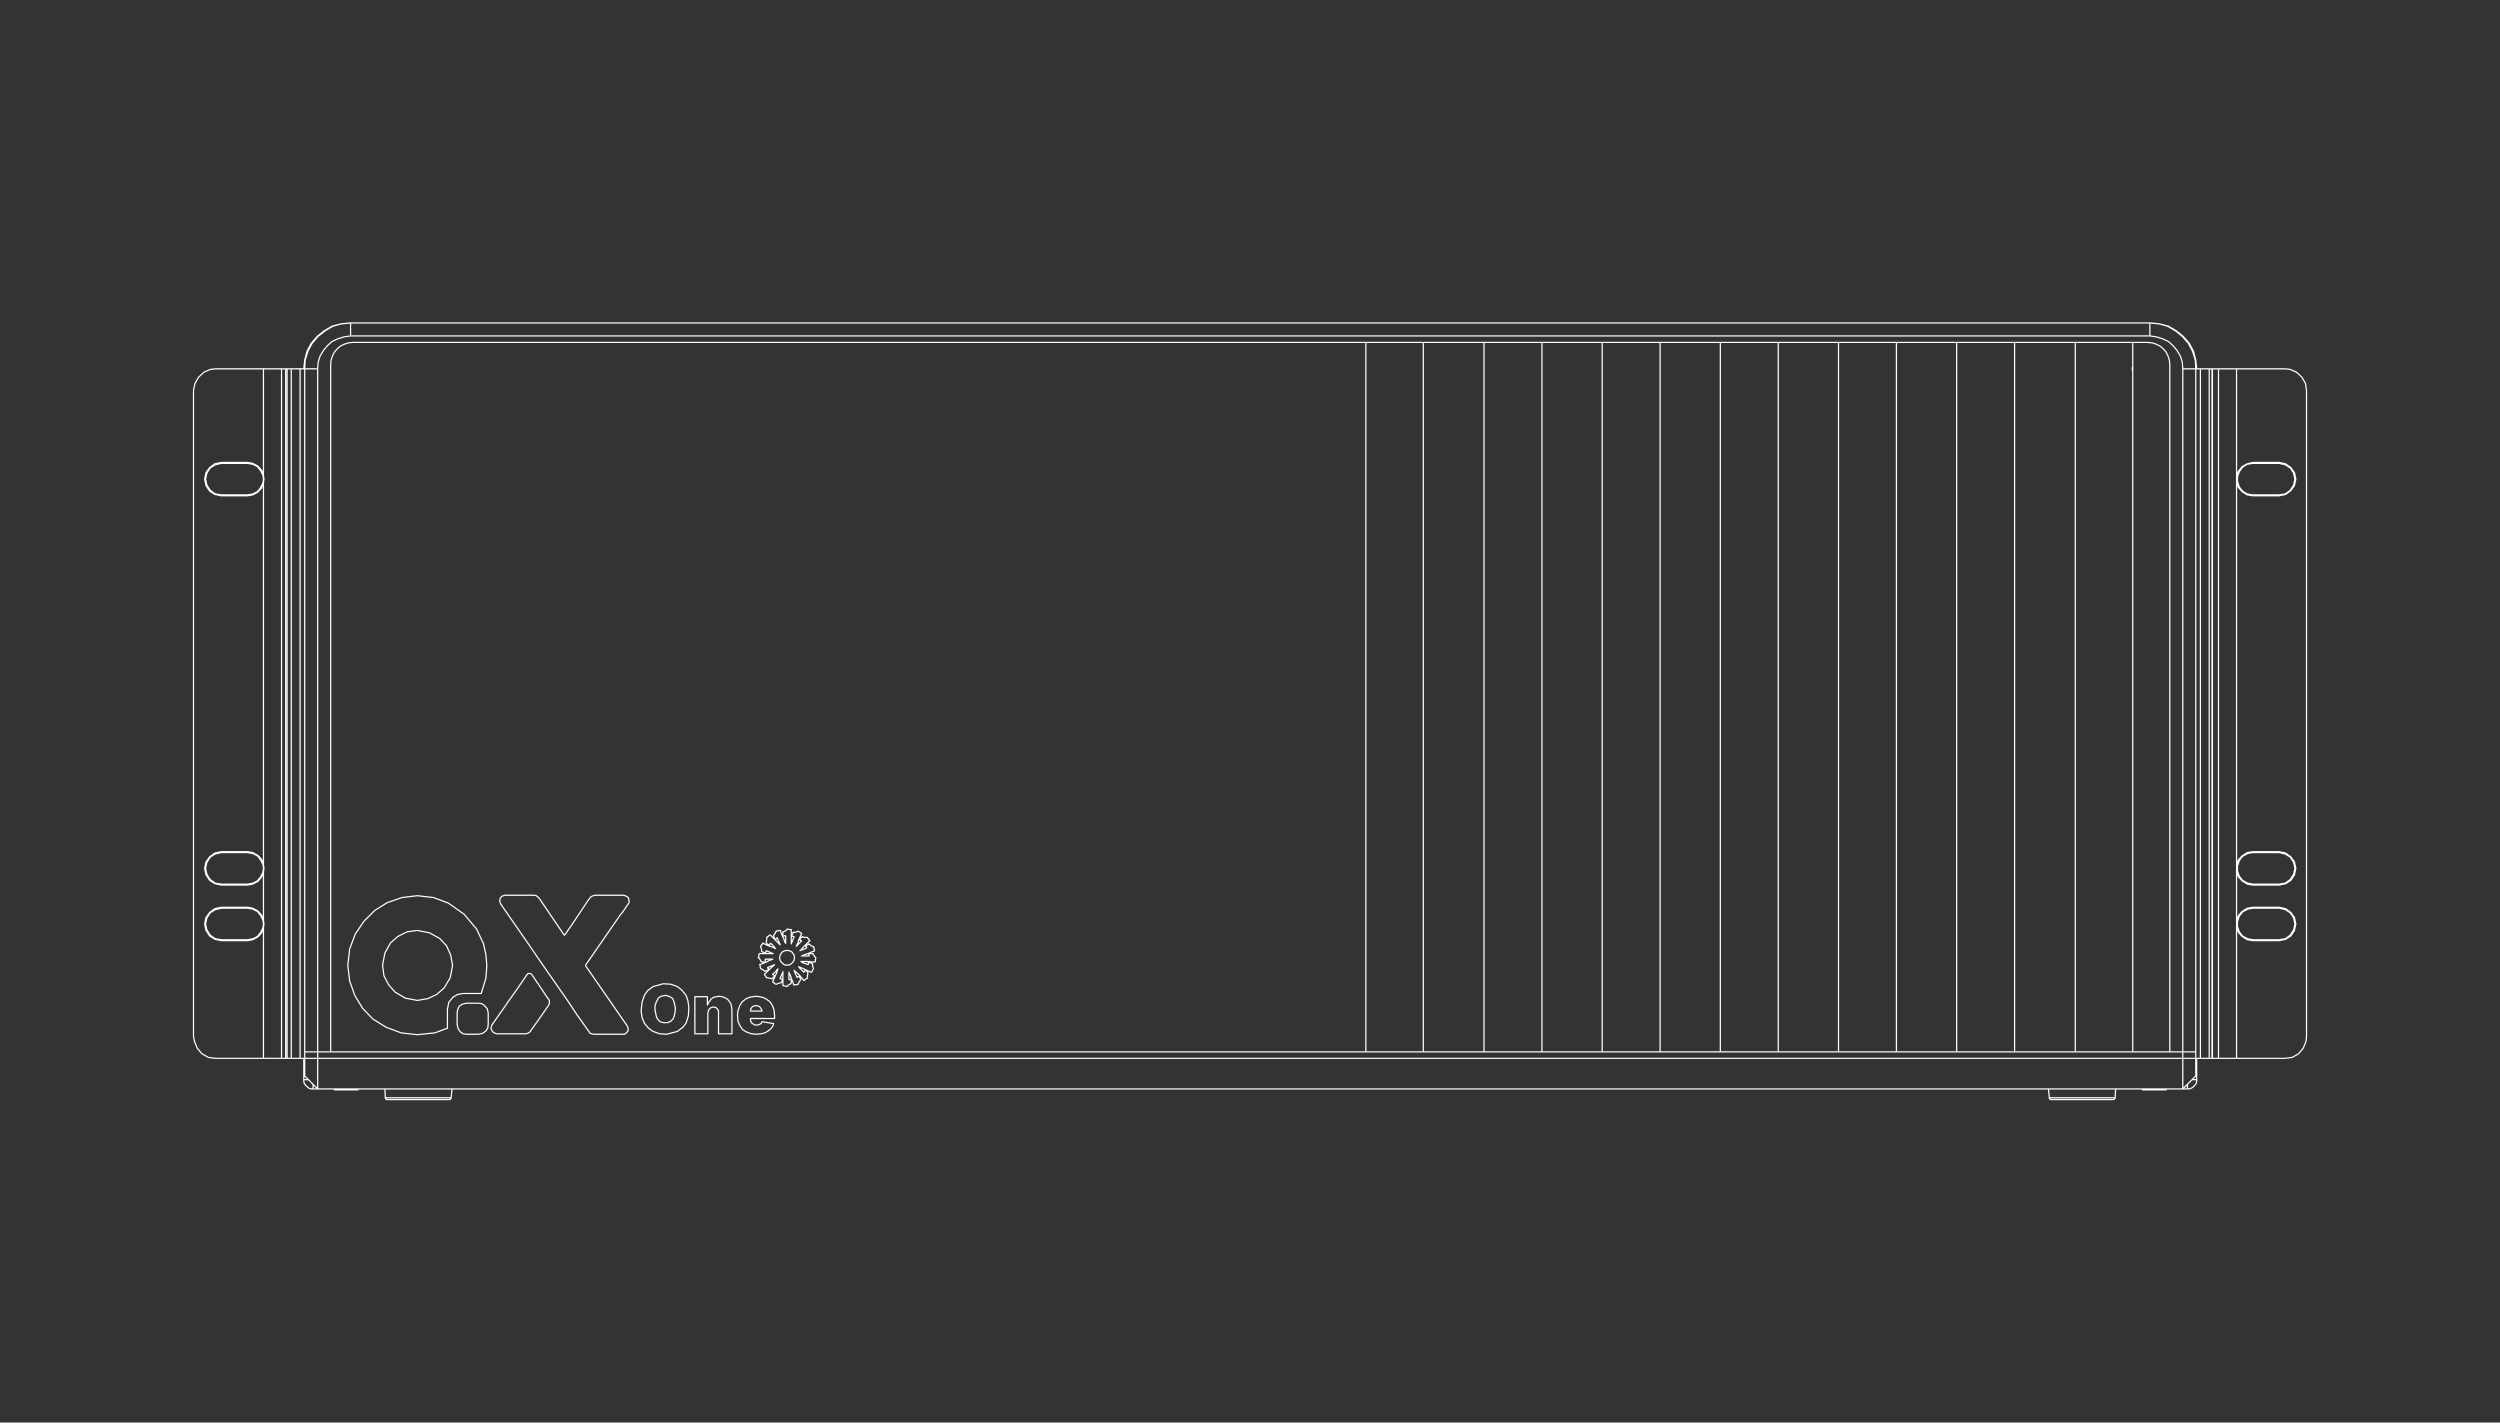 <?xml version="1.0" encoding="utf-8"?>
<!-- Generator: Adobe Illustrator 28.2.0, SVG Export Plug-In . SVG Version: 6.00 Build 0)  -->
<svg version="1.1" id="Layer_1" xmlns="http://www.w3.org/2000/svg" xmlns:xlink="http://www.w3.org/1999/xlink" x="0px" y="0px"
	 viewBox="0 0 2040.94 1161.33" style="enable-background:new 0 0 2040.94 1161.33;" xml:space="preserve">
<rect x="0" y="0" width="2040.94" height="1161.33" fill="#333333" stroke="none"/>
<style type="text/css">
	.st0{fill:none;stroke:#FFFFFF;stroke-linecap:round;stroke-linejoin:round;stroke-miterlimit:10;}
</style>
<path class="st0" d="M1785.76,885.57v3.4 M255.56,885.57v3.4 M1755.88,263.65L1755.88,263.65 M285.45,263.65L285.45,263.65
	 M314.58,896.16h0.38h1.51h2.65h3.78h4.54h5.3h6.05h5.67h5.67h5.3h4.54h3.78h2.65h1.51h0.38 M1673.03,896.16L1673.03,896.16h1.89
	h2.65h3.78h4.54h5.3h5.67h5.67h5.67h5.3h4.92h3.78h2.65h1.51h0.38 M1781.98,858.71h10.59 M1792.57,858.71v5.3 M259.34,858.71
	h1522.63 M1781.98,864.01v-5.3 M248.75,858.71h10.59 M248.75,864.01v-5.3 M259.34,858.71v5.3 M1781.98,888.97H259.34 M259.34,864.01
	h1522.63 M1792.57,864.01h-10.59 M1781.98,888.97v-0.38v-1.51v-2.27v-3.03V878v-4.16v-4.92v-4.92 M1792.57,878.38l-10.59,10.59
	 M1792.57,864.01v3.03v2.65v2.27v2.27v1.89v1.13V878v0.38 M248.75,878.38l10.59,10.59 M259.34,864.01v4.92v4.92V878v3.78v3.03v2.27
	v1.51v0.38 M248.75,864.01h10.59 M248.75,878.38V878v-0.76v-1.13v-1.89v-2.27v-2.27v-2.65v-3.03 M1785.76,888.97h-3.78
	 M1785.76,888.97h1.51l1.13-0.38l1.51-0.76l1.13-1.13l1.13-1.13l0.76-1.13l0.38-1.51v-1.51 M259.34,888.97h-3.78 M248,881.41v1.51
	l0.38,1.51l0.76,1.13l1.13,1.13l1.13,1.13l1.13,0.76l1.51,0.38h1.51 M285.45,263.65l-7.19,0.76l-7.19,1.89l-6.43,3.78l-5.67,4.54
	l-4.92,5.67l-3.4,6.43l-1.89,7.19L248,301.1 M1793.33,301.1l-0.76-7.19l-1.89-7.19l-3.4-6.43l-4.92-5.67l-5.67-4.54l-6.43-3.78
	l-7.19-1.89l-7.19-0.76 M1793.33,864.01v4.54v4.16v3.78v2.65v1.51v0.76 M1793.33,881.41h-3.4 M248,881.41v-0.76v-1.51v-2.65v-3.78
	v-4.16v-4.54 M251.4,881.41H248 M1755.12,263.65h0.76 M285.45,263.65h0.76 M366.78,897.67h-0.76h-1.89h-3.03h-3.78h-4.92h-5.3h-5.67
	h-5.67h-5.3h-4.54h-4.16h-3.03h-1.89h-0.38 M1724.86,897.67h-0.38h-1.89h-3.03h-4.16h-4.54h-5.3h-5.67h-5.67h-5.3H1684h-3.78h-3.03
	h-1.89h-0.76 M1768.36,889.73L1768.36,889.73h-1.13h-1.89h-3.03h-3.4 M1758.9,889.73h-3.4h-3.03h-2.27h-0.76h-0.38 M292.26,889.73
	h-0.38h-0.76h-2.27h-2.65h-3.78 M282.42,889.73h-3.4h-3.03h-1.89h-1.13 M244.97,864.01h3.78 M244.97,301.1h3.78 M248.75,864.01v-5.3
	 M1796.35,864.01h-3.78 M1796.35,301.1h-3.78 M1792.57,864.01v-5.3 M1796.35,864.01h1.51h1.13h1.13h1.13h1.13h0.38h0.38h0.38
	 M1803.54,301.1h-0.38h-0.38h-0.38h-1.13h-1.13H1799h-1.13h-1.51 M1796.35,301.1v562.9 M244.97,864.01h-1.51h-1.13h-1.13h-1.13
	h-1.13h-0.38h-0.38h-0.38 M237.78,301.1h0.38h0.38h0.38h1.13h1.13h1.13h1.13h1.51 M244.97,301.1v562.9 M259.34,858.71h-10.59
	 M248.75,858.71V301.1 M248.75,301.1h10.59 M248.75,301.1l0.38-7.19l2.27-7.19l3.4-6.43l4.92-5.67l5.67-4.54l6.43-3.78l6.81-1.89
	l7.57-0.76 M286.2,263.65v10.59 M286.2,263.65h1468.92 M1755.12,263.65v10.59 M1755.12,263.65l7.57,0.76l6.81,1.89l6.43,3.78
	l5.67,4.54l4.92,5.67l3.4,6.43l2.27,7.19l0.38,7.19 M1781.98,858.71h10.59 M1792.57,858.71V301.1 M1792.57,301.1h-10.59
	 M1771.39,858.71h10.59 M1781.98,301.1v557.61 M1781.98,301.1l-0.38-5.3l-1.51-4.92l-2.65-4.54l-3.4-4.16l-3.78-3.4l-4.92-2.27
	l-4.92-1.51l-5.3-0.76 M1755.12,274.24H286.2 M286.2,274.24l-5.3,0.76l-4.92,1.51l-4.92,2.27l-3.78,3.4l-3.4,4.16l-2.65,4.54
	l-1.51,4.92l-0.38,5.3 M259.34,301.1v557.61 M269.94,858.71h-10.59 M269.94,858.71V297.7 M269.94,297.7l0.38-3.78l1.13-3.4
	l1.51-3.03l2.27-2.65l2.65-2.27l3.03-1.51l3.4-1.13l3.4-0.38 M1753.23,279.54H287.72 M1753.23,279.54l3.78,0.38l3.4,1.13l3.03,1.51
	l2.65,2.27l2.27,2.65l1.51,3.03l1.13,3.4l0.38,3.78 M1771.39,858.71V297.7 M1860.66,721.77l4.92-0.76l4.16-3.03l2.65-4.16l1.13-4.92
	l-1.13-4.92l-2.65-4.16l-4.16-2.65l-4.92-1.13 M1860.66,767.16l4.92-0.76l4.16-3.03l2.65-4.16l1.13-4.92l-1.13-4.92l-2.65-4.16
	l-4.16-2.65l-4.92-1.13 M180.66,741.44l-4.92,1.13l-4.16,2.65l-2.65,4.16l-1.13,4.92l1.13,4.92l2.65,4.16l4.16,3.03l4.92,0.76
	 M180.66,378.28l-4.92,1.13l-4.16,2.65l-2.65,4.16l-1.13,4.92l1.13,4.92l2.65,4.16l4.16,3.03l4.92,0.76 M180.66,696.04l-4.92,1.13
	l-4.16,2.65l-2.65,4.16l-1.13,4.92l1.13,4.92l2.65,4.16l4.16,3.03l4.92,0.76 M1860.66,404l4.92-0.76l4.16-3.03l2.65-4.16l1.13-4.92
	l-1.13-4.92l-2.65-4.16l-4.16-2.65l-4.92-1.13 M1860.66,741.44h-2.65h-2.65h-2.65h-2.65h-2.65h-3.03h-2.65h-2.65 M1860.66,741.44
	v-0.76 M1860.66,767.16v0.76 M1839.1,767.16h2.65h2.65h3.03h2.65h2.65h2.65h2.65h2.65 M1860.66,696.04h-2.65h-2.65h-2.65h-2.65
	h-2.65h-3.03h-2.65h-2.65 M1860.66,696.04v-0.76 M1860.66,721.77v0.76 M1839.1,721.77h2.65h2.65h3.03h2.65h2.65h2.65h2.65h2.65
	 M180.66,721.77h2.65h2.65h2.65h2.65h2.65h3.03h2.65h2.65 M180.66,722.52v-0.76 M180.66,404h2.65h2.65h2.65h2.65h2.65h3.03h2.65
	h2.65 M180.66,404.76V404 M180.66,741.44v-0.76 M202.22,741.44h-2.65h-2.65h-3.03h-2.65h-2.65h-2.65h-2.65h-2.65 M180.66,377.52
	v0.76 M202.22,378.28h-2.65h-2.65h-3.03h-2.65h-2.65h-2.65h-2.65h-2.65 M180.66,767.16v0.76 M180.66,767.16h2.65h2.65h2.65h2.65
	h2.65h3.03h2.65h2.65 M180.66,695.29v0.76 M202.22,696.04h-2.65h-2.65h-3.03h-2.65h-2.65h-2.65h-2.65h-2.65 M1860.66,404.76V404
	 M1839.1,404h2.65h2.65h3.03h2.65h2.65h2.65h2.65h2.65 M1860.66,378.28h-2.65h-2.65h-2.65h-2.65h-2.65h-3.03h-2.65h-2.65
	 M1860.66,377.52v0.76 M202.22,741.44v-0.76 M214.71,751.27l-1.89-3.78l-2.65-3.4l-3.78-1.89l-4.16-0.76 M202.22,696.04v-0.76
	 M214.71,705.88l-1.89-3.78l-2.65-3.4l-3.78-1.89l-4.16-0.76 M202.22,378.28v-0.76 M214.71,388.11l-1.89-3.78l-2.65-3.4l-3.78-1.89
	l-4.16-0.76 M202.22,404.76V404 M202.22,404l4.16-0.76l3.78-1.89l2.65-3.4l1.89-3.78 M202.22,767.16l4.16-0.76l3.78-1.89l2.65-3.4
	l1.89-3.78 M202.22,767.92v-0.76 M202.22,722.52v-0.76 M202.22,721.77l4.16-0.76l3.78-1.89l2.65-3.4l1.89-3.78 M215.08,864.01h-4.92
	h-4.54h-4.92h-4.92h-4.92h-4.92h-4.92h-4.92 M176.12,301.1h4.92h4.92h4.92h4.92h4.92h4.92h4.54h4.92 M180.66,695.29h2.65h2.65h2.65
	h2.65h2.65h2.65h2.65h3.03 M202.22,695.29l4.16,0.76l4.16,2.27l3.03,3.4l1.51,4.16 M215.08,394.16l-1.51,4.16l-3.03,3.4l-4.16,2.27
	l-4.16,0.76 M202.22,404.76h-3.03h-2.65h-2.65h-2.65h-2.65h-2.65h-2.65h-2.65 M180.66,404.76l-5.3-1.14l-4.16-2.65l-3.03-4.54
	l-1.13-5.3l1.13-5.3l3.03-4.16l4.16-3.03l5.3-1.13 M180.66,377.52h2.65h2.65h2.65h2.65h2.65h2.65h2.65h3.03 M202.22,377.52
	l4.16,0.76l4.16,2.27l3.03,3.4l1.51,4.16 M157.96,318.88l1.13-5.67l3.03-5.3l4.54-4.16l5.3-2.27l4.16-0.38 M157.96,846.23V318.88
	 M176.12,864.01l-6.05-0.76l-5.3-3.03l-3.78-4.54l-2.27-5.67l-0.76-3.78 M215.08,757.33l-1.51,4.16l-3.03,3.4l-4.16,2.27l-4.16,0.76
	 M202.22,767.92h-3.03h-2.65h-2.65h-2.65h-2.65h-2.65h-2.65h-2.65 M180.66,767.92l-5.3-1.13l-4.16-2.65l-3.03-4.54l-1.13-5.3
	l1.13-5.3l3.03-4.16l4.16-3.03l5.3-1.13 M180.66,740.68h2.65h2.65h2.65h2.65h2.65h2.65h2.65h3.03 M202.22,740.68l4.16,0.76
	l4.16,2.27l3.03,3.4l1.51,4.16 M215.08,711.93l-1.51,4.16l-3.03,3.4l-4.16,2.27l-4.16,0.76 M202.22,722.52h-3.03h-2.65h-2.65h-2.65
	h-2.65h-2.65h-2.65h-2.65 M180.66,722.52l-5.3-1.13l-4.16-2.65l-3.03-4.54l-1.13-5.3l1.13-5.3l3.03-4.16l4.16-3.03l5.3-1.13
	 M1839.1,404.76V404 M1826.62,393.03l1.51,4.54l2.65,3.4l3.78,2.27l4.54,0.76 M1839.1,378.28v-0.76 M1839.1,378.28l-4.54,0.76
	l-3.78,2.27l-2.65,3.78l-1.51,4.16 M1839.1,721.77v0.76 M1826.62,711.17l1.51,4.16l2.65,3.4l4.16,2.27l4.16,0.76 M1839.1,767.16
	v0.76 M1826.62,756.57l1.51,4.16l2.65,3.4l4.16,2.27l4.16,0.76 M1825.86,864.01h4.92h4.92h4.92h4.92h4.92h4.92h4.92h4.92
	 M1865.2,301.1h-4.92h-4.92h-4.92h-4.92h-4.92h-4.92h-4.92h-4.92 M1839.1,740.68h2.65h3.03h2.65h2.65h2.65h2.65h2.65h2.65
	 M1860.66,740.68l5.3,1.13l4.16,3.03l3.03,4.16l1.13,5.3l-1.13,5.3l-3.03,4.54l-4.16,2.65l-5.3,1.13 M1860.66,767.92h-2.65h-2.65
	h-2.65h-2.65h-2.65h-2.65h-3.03h-2.65 M1839.1,767.92l-4.54-0.76l-4.16-2.65l-3.03-3.4l-1.51-4.54 M1865.2,864.01l6.05-0.76
	l5.3-3.03l3.78-4.54l2.27-5.67l0.38-3.78 M1882.98,846.23V318.88 M1882.98,318.88l-0.76-5.67l-3.03-5.3l-4.54-4.16l-5.3-2.27
	l-4.16-0.38 M1825.86,389.25l1.51-4.54l3.03-3.78l4.16-2.27l4.54-1.13 M1839.1,377.52h2.65h3.03h2.65h2.65h2.65h2.65h2.65h2.65
	 M1860.66,377.52l5.3,1.13l4.16,3.03l3.03,4.16l1.13,5.3l-1.13,5.3l-3.03,4.16l-4.16,3.03l-5.3,1.14 M1860.66,404.76h-2.65h-2.65
	h-2.65h-2.65h-2.65h-2.65h-3.03h-2.65 M1839.1,404.76l-4.54-0.76l-4.16-2.65l-3.03-3.4l-1.51-4.54 M1839.1,695.29h2.65h3.03h2.65
	h2.65h2.65h2.65h2.65h2.65 M1860.66,695.29l5.3,1.13l4.16,3.03l3.03,4.16l1.13,5.3l-1.13,5.3l-3.03,4.54l-4.16,2.65l-5.3,1.13
	 M1860.66,722.52h-2.65h-2.65h-2.65h-2.65h-2.65h-2.65h-3.03h-2.65 M1839.1,722.52l-4.54-0.76l-4.16-2.65l-3.03-3.4l-1.51-4.54
	 M1839.1,741.44l-4.16,0.76l-4.16,2.27l-2.65,3.4l-1.51,4.54 M1839.1,740.68v0.76 M1825.86,752.03l1.51-4.54l3.03-3.4l4.16-2.65
	l4.54-0.76 M1839.1,696.04l-4.16,0.76l-4.16,2.27l-2.65,3.4l-1.51,4.54 M1839.1,695.29v0.76 M1825.86,706.64l1.51-4.54l3.03-3.4
	l4.16-2.65l4.54-0.76 M1826.62,389.25h-0.76 M1826.62,393.03h-0.38l-0.38,0.38 M1826.62,389.25v3.78 M1825.86,756.57h0.76
	 M1826.62,752.41v4.16 M1825.86,752.03h0.38l0.38,0.38 M1825.86,711.17h0.76 M1826.62,707.01v4.16 M1825.86,706.64h0.38l0.38,0.38
	 M214.71,394.16h0.38 M214.71,388.11h0.38 M214.71,394.16l0.38-3.03l-0.38-3.03 M215.08,751.27L215.08,751.27h-0.38 M214.71,757.33
	l0.38-3.03l-0.38-3.03 M215.08,757.33L215.08,757.33h-0.38 M214.71,711.93h0.38 M214.71,705.88h0.38 M214.71,711.93l0.38-3.03
	l-0.38-3.03 M229.84,864.01h-0.76h-1.51h-1.51h-1.89h-1.89H220h-2.27h-2.65 M215.08,301.1h2.65H220h2.27h1.89h1.89h1.51h1.51h0.76
	 M215.08,705.88V394.16 M215.08,705.88l0.38,3.03l-0.38,3.03 M215.08,751.27v-39.34 M215.08,751.27l0.38,3.03l-0.38,3.03
	 M215.08,864.01V757.33 M215.08,388.11V301.1 M215.08,388.11l0.38,3.03l-0.38,3.03 M1811.11,864.01h1.14h1.13h1.51h1.89h2.27h1.89
	h2.65h2.27 M1825.86,301.1h-2.27h-2.65h-1.89h-2.27h-1.89h-1.51h-1.13h-1.14 M1825.86,864.01V756.57 M1825.86,756.57v-4.54
	 M1825.86,752.03v-40.86 M1825.86,711.17v-4.54 M1825.86,706.64V393.41 M1825.86,393.41v-4.16 M1825.86,389.25V301.1
	 M1803.54,864.01L1803.54,864.01h0.38h0.38h0.38h0.38h0.76 M1805.81,301.1h-0.76h-0.38h-0.38h-0.38h-0.38 M1803.54,301.1v562.9
	 M237.78,864.01L237.78,864.01h-0.38h-0.76h-0.38h-0.76h-0.38h-0.76 M234.38,301.1h0.76h0.38h0.76h0.38h0.76h0.38 M237.78,301.1
	v562.9 M234.38,864.01h-1.13 M233.24,301.1h1.13 M234.38,864.01V301.1 M233.24,864.01h-0.38h-0.76h-0.38h-0.38h-0.38h-0.38h-0.38
	h-0.38 M233.24,301.1v562.9 M229.84,301.1h0.38h0.38h0.38h0.38h0.38h0.38h0.76h0.38 M229.84,864.01V301.1 M1805.81,864.01h0.38
	 M1806.19,301.1h-0.38 M1805.81,864.01V301.1 M1806.19,864.01h0.76h0.76h0.76h0.76h0.38h0.76h0.38h0.38 M1811.11,864.01V301.1
	 M1811.11,301.1h-0.38h-0.38h-0.76h-0.38h-0.76h-0.76h-0.76h-0.76 M1806.19,301.1v562.9 M1741.12,298.08v0.76v0.76l-0.38,0.76v0.76
	v0.76l0.38,0.76v0.76v0.76 M340.68,816.72l8.7-1.51l7.19-3.4l6.05-5.3l4.92-8.32l1.89-9.84 M312.31,787.97l1.13,8.7l3.78,7.19
	l5.3,6.05l8.32,4.92l9.84,1.89 M369.43,787.97l-1.51-8.32l-3.4-7.57l-5.67-6.05l-8.32-4.54l-9.84-1.89 M340.68,759.6l-8.32,1.13
	l-7.57,3.78l-6.05,5.3l-4.54,8.32l-1.89,9.84 M369.43,788.35v-0.38 M613.05,823.53l-0.38,1.13v0.76 M617.21,820.88l-1.51,0.38
	l-1.13,0.38 M622.13,825.42l-0.38-1.13l-0.38-0.76 M619.86,821.64l-1.13-0.38l-1.51-0.38 M614.56,821.64l-0.76,0.76l-0.76,1.13
	 M621.37,823.53l-0.76-1.13l-0.76-0.76 M612.67,825.42h9.46 M614.94,836.01l-1.13-0.76l-0.76-1.13 M613.05,834.12l-0.38-1.51v-1.13
	 M612.67,831.47h19.67 M478,787.97l6.05-8.7 M373.21,826.93v9.46 M623.26,814.45l-3.03-0.76l-3.03-0.38 M398.56,836.39v-9.46
	 M632.34,831.47v-2.65 M577.49,813.69h-10.21 M632.34,828.82l-0.38-3.78l-0.76-2.65 M619.86,836.39l-1.13,0.38h-1.13 M560.09,835.26
	l1.89-6.05l0.38-6.81l-0.76-5.3l-1.51-4.54 M552.9,842.06l4.54-3.4l2.65-3.4 M628.94,840.17l1.89-2.27l0.76-2.27 M597.54,843.96
	v-19.29 M526.04,812.56l-1.89,5.67l-0.76,7.19l0.76,5.3l1.89,4.54 M617.59,836.77h-1.51l-1.13-0.76 M586.95,813.31l-4.16,0.76
	l-2.27,1.51 M661.85,778.51h-0.76h-0.38 M380.78,818.99l-3.4,0.76l-2.65,1.89l-1.13,2.65l-0.38,2.65 M512.04,837.52L478,788.35
	 M628.18,817.48l-2.65-1.89l-2.27-1.13 M653.15,798.56l-0.38-0.76v-0.38 M653.53,799.7v-0.76l-0.38-0.38 M577.49,820.5v-6.81
	 M580.52,815.58l-1.89,2.65l-1.13,2.27 M592.62,814.83l-3.03-1.13l-2.65-0.38 M649.74,803.86h1.13l0.38-0.38 M648.23,804.24
	l1.13-0.38h0.38 M648.23,803.86v0.38 M596.4,818.99l-1.89-2.65l-1.89-1.51 M645.96,798.56l1.51,3.78l0.38,1.51 M644.45,794.78
	l1.13,2.27l0.38,1.51 M644.07,793.64v0.38l0.38,0.76 M651.64,803.1l0.76-1.51l1.13-1.51 M644.07,799.7L644.07,799.7v-0.38
	 M580.14,822.77l1.13-0.38l1.13-0.38 M645.58,799.32l-0.38,0.38h-0.38 M645.96,800.07v-0.38l-0.38-0.38 M646.34,763.76v0.38
	l0.38,0.38 M567.28,843.96h10.59 M645.58,803.1l0.38-0.38 M642.93,804.99l1.13-1.13l1.51-0.76 M642.56,805.37L642.56,805.37
	l0.38-0.38 M642.18,805.37L642.18,805.37h0.38 M640.66,804.99h1.13l0.38,0.38 M639.53,804.61l0.76,0.38h0.38 M639.15,804.24v0.38
	h0.38 M639.15,804.24L639.15,804.24 M621.37,835.63l-0.76,0.38l-0.76,0.38 M622.13,834.12l-0.38,0.76l-0.38,0.76 M631.59,835.63
	l-9.46-1.51 M638.4,795.16l0.38-0.76l0.38-1.13 M644.07,795.53v-0.76v-1.13 M644.07,799.32v-3.78 M603.97,837.15l2.27,3.4l3.03,1.89
	 M602.08,828.82l0.38,4.92l1.51,3.4 M603.97,820.88l-1.51,4.16l-0.38,3.78 M609.27,815.21l-3.4,2.65l-1.89,3.03 M617.21,813.31
	l-4.92,0.76l-3.03,1.13 M637.26,802.34h0.38 M633.86,803.48l1.89-0.76l1.51-0.38 M633.48,803.48L633.48,803.48h0.38 M631.21,822.39
	l-1.51-3.03l-1.51-1.89 M658.82,765.27h-1.89l-1.51-0.38 M630.83,801.21v0.38 M633.1,796.29l-1.51,3.4l-0.76,1.51 M634.99,790.99
	v0.76l-0.38,0.38 M633.86,792.51l0.38-0.76l0.76-0.76 M597.54,824.66l-0.38-3.4l-0.76-2.27 M630.83,795.53L630.83,795.53v-0.38h0.38
	 M586.57,843.96h10.97 M586.57,826.93v17.02 M585.43,823.53l1.13,1.51v1.89 M644.83,799.7h-0.38h-0.38 M630.45,798.94l0.38-0.38
	l0.38-0.76 M578.62,824.28l0.76-0.76l0.76-0.76 M478,788.35v-0.38 M645.96,802.72v-0.76v-0.76 M577.87,843.96v-17.02 M625.16,797.05
	l0.38,0.76l0.38,0.38 M567.28,813.69v30.26 M624.02,795.53L624.02,795.53 M624.4,795.16L624.4,795.16l-0.38,0.38 M628.18,791.37
	l-2.65,2.65l-1.13,1.13 M631.59,788.35l-2.27,1.89l-1.13,1.13 M632.34,787.59l-0.38,0.38l-0.38,0.38 M659.58,778.51l3.4-1.51
	l1.51-0.38 M626.67,789.86l3.78-1.51 M626.67,790.24v-0.38 M533.23,842.06l5.3,1.89l5.67,0.38l8.7-2.27 M526.04,835.26l3.4,4.16
	l3.78,2.65 M627.05,791.75h0.38v-0.38 M533.23,805.37l-4.54,3.4l-2.65,3.78 M552.9,805.37l-5.3-1.89l-6.05-0.38l-8.32,2.27
	 M560.09,812.56l-3.78-4.54l-3.4-2.65 M621.37,790.99l1.51,0.76l1.51,1.13 M620.62,789.1v0.76l0.38,0.76 M392.88,811.04l3.78-12.48
	l0.76-10.21 M651.26,803.48L651.26,803.48h0.38v-0.38 M651.26,803.48L651.26,803.48 M365.27,839.42v-15.51 M340.68,844.71
	l14.38-1.51l10.21-3.78 M283.93,787.97l1.51,12.86l4.16,11.73l6.43,10.59l8.32,8.7l10.97,6.81l12.11,4.54l13.24,1.51 M647.85,803.86
	L647.85,803.86h0.38 M389.1,758.46l-10.21-12.11l-12.86-9.08l-12.11-4.54l-13.24-1.51 M397.42,787.97l-0.76-8.7l-1.89-8.7
	l-5.67-12.11 M397.42,788.35v-0.38 M623.26,785.32h0.76h0.38 M621.37,784.94h0.38v0.38 M619.48,781.92l1.13,1.51l0.76,1.51
	 M619.1,781.54L619.1,781.54v0.38h0.38 M619.1,781.54L619.1,781.54 M619.48,780.02v1.13l-0.38,0.38 M619.86,778.51l-0.38,1.13v0.38
	 M619.86,778.51L619.86,778.51 M620.24,778.51L620.24,778.51h-0.38 M625.91,778.51h-4.16h-1.51 M630.07,778.51h-2.65h-1.51
	 M631.21,778.51h-0.76h-0.38 M629.32,777.75l0.76,0.38l1.13,0.38 M625.91,776.24l3.4,1.51 M625.53,776.24L625.53,776.24h0.38
	 M625.16,777l0.38-0.38v-0.38 M625.16,777.75v-0.38V777 M624.4,778.13h0.38h0.38v-0.38 M623.26,777.38l0.76,0.38l0.38,0.38
	 M622.13,777l0.76,0.38h0.38 M624.4,843.2l2.65-1.51l1.89-1.51 M617.59,844.33l3.78-0.38l3.03-0.76 M609.27,842.44l4.16,1.51
	l4.16,0.38 M638.77,799.32h-0.38h-0.38 M638.77,799.7L638.77,799.7v-0.38 M638.4,801.21l0.38-0.76v-0.76 M637.64,802.34l0.38-0.76
	l0.38-0.38 M655.8,786.08l-0.76-0.38l-1.14-0.76 M659.2,787.21l-3.4-1.13 M659.58,787.21L659.58,787.21v0.38l-0.38-0.38
	 M659.96,786.46v0.76h-0.38 M659.96,785.7v0.38v0.38 M660.71,785.7h-0.38h-0.38 M661.85,786.08l-0.76-0.38h-0.38 M630.83,801.21
	L630.83,801.21 M663.36,787.21v-0.38h-0.38v-0.38 M634.61,792.13l-0.76,2.65l-0.76,1.51 M664.12,790.99L664.12,790.99v-0.38
	 M664.12,790.99L664.12,790.99 M631.21,795.16l2.65-2.65 M662.61,793.64l0.38-0.76l0.38-0.76 M631.59,795.91h-0.38l-0.38-0.38
	 M632.34,796.29h-0.38l-0.38-0.38 M632.34,797.05L632.34,797.05v-0.38v-0.38 M582.41,822.02l1.13,0.38h0.76l1.13,1.13
	 M628.94,763.38L628.94,763.38h-0.38 M629.69,798.94h0.38h0.38 M626.29,798.18l1.89,0.38l1.51,0.38 M577.87,826.93l0.38-1.51
	l0.38-1.13 M636.88,771.32l-0.38-0.38l-0.38-0.38 M636.13,769.43l0.38,0.76l0.38,1.13 M634.61,766.03l1.51,3.4 M634.23,765.65
	L634.23,765.65h0.38v0.38 M633.86,766.41l0.38-0.38v-0.38 M633.1,766.78l0.38-0.38h0.38 M632.34,766.41h0.38v0.38h0.38
	 M631.96,765.27l0.38,0.76v0.38 M631.59,764.14v0.38l0.38,0.76 M631.59,763.38v0.38v0.38 M633.48,760.35l-0.76,1.89l-1.13,1.13
	 M633.86,759.97L633.86,759.97v0.38h-0.38 M633.86,759.97L633.86,759.97 M635.37,759.97h-0.76h-0.76 M636.88,759.6h-1.13l-0.38,0.38
	 M637.26,759.6h-0.38 M637.26,759.97v-0.38 M639.15,764.89l-1.51-3.4l-0.38-1.51 M640.66,769.05l-0.76-2.65l-0.76-1.51
	 M641.42,770.19l-0.38-0.76l-0.38-0.38 M641.42,767.92v1.14v1.13 M641.42,764.14v3.78 M641.04,763.76L641.04,763.76l0.38,0.38
	 M640.29,764.14l0.76-0.38 M639.53,764.14h0.38h0.38 M639.15,763.76L639.15,763.76v0.38h0.38 M639.15,762.24v1.13v0.38
	 M639.15,761.11v0.76v0.38 M639.53,760.73h-0.38v0.38 M642.56,758.84l-1.51,1.13l-1.51,0.76 M642.93,758.46h-0.38v0.38
	 M642.93,758.46L642.93,758.46 M644.45,758.84l-1.13-0.38h-0.38 M645.96,758.84h-1.14h-0.38 M645.96,759.22L645.96,759.22v-0.38
	 M645.96,759.6v-0.38 M645.96,764.89v-3.78v-1.51 M645.96,769.43v-3.03v-1.51 M645.96,770.57v-0.76v-0.38 M646.72,768.68l-0.38,0.76
	l-0.38,1.13 M648.23,764.89l-1.51,3.78 M648.23,764.51v0.38 M647.47,764.51h0.38h0.38 M646.72,764.51h0.38h0.38 M398.56,826.93
	l-0.76-3.4l-2.27-2.65l-2.27-1.51l-2.65-0.38 M646.72,762.62v0.76l-0.38,0.38 M647.47,761.49l-0.38,0.38l-0.38,0.76 M647.85,761.11
	h-0.38v0.38 M651.26,760.35l-1.89,0.76h-1.51 M651.64,760.35L651.64,760.35h-0.38 M652.01,760.35h-0.38 M653.15,761.11l-0.76-0.38
	l-0.38-0.38 M654.28,761.87l-0.76-0.38l-0.38-0.38 M654.28,762.24L654.28,762.24v-0.38 M654.28,762.62v-0.38 M652.01,767.54
	l1.51-3.4l0.76-1.51 M650.5,771.7l1.13-2.65l0.38-1.51 M650.12,772.46v-0.38l0.38-0.38 M651.64,770.95l-0.76,0.76l-0.76,0.76
	 M654.28,768.3l-2.65,2.65 M654.28,767.92v0.38 M653.53,767.54l0.38,0.38h0.38 M652.77,767.16l0.38,0.38h0.38 M653.15,766.78h-0.38
	v0.38 M653.91,765.65l-0.76,0.76v0.38 M654.66,764.89l-0.38,0.38l-0.38,0.38 M655.42,764.89l-0.38-0.38v0.38h-0.38 M631.96,802.34
	l0.76,0.76l0.76,0.38 M659.2,765.27L659.2,765.27h-0.38 M659.2,765.65v-0.38 M660.34,766.78l-0.76-0.76l-0.38-0.38 M661.09,767.92
	l-0.76-0.76v-0.38 M661.09,768.3L661.09,768.3v-0.38 M660.71,768.3h0.38 M656.93,772.08l2.65-2.65l1.13-1.13 M653.91,775.48
	l1.89-2.27l1.13-1.13 M653.15,776.24l0.38-0.76h0.38 M655.04,775.48h-1.14l-0.76,0.76 M631.21,797.8l0.76-0.38l0.38-0.38
	 M658.44,773.59L658.44,773.59v0.38 M658.07,772.84l0.38,0.38v0.38 M657.69,772.46h0.38v0.38 M658.07,771.7L658.07,771.7l-0.38,0.38
	v0.38 M659.2,771.32l-0.76,0.38h-0.38 M660.34,770.57l-0.38,0.38l-0.76,0.38 M660.71,770.95L660.71,770.95v-0.38h-0.38
	 M663.74,772.84l-1.51-0.76l-1.51-1.13 M664.12,773.21v-0.38h-0.38 M664.5,773.21L664.5,773.21h-0.38 M664.5,774.73v-1.13v-0.38
	 M664.88,776.24v-1.13l-0.38-0.38 M664.88,776.24L664.88,776.24 M664.5,776.62v-0.38h0.38 M630.45,788.35l0.76-0.38l1.13-0.38
	 M655.42,780.02l2.65-1.13l1.51-0.38 M654.28,780.4h0.76l0.38-0.38 M656.55,780.4h-1.13h-1.13 M660.34,780.4h-3.78 M660.71,780.4
	L660.71,780.4h-0.38 M660.34,779.65v0.38l0.38,0.38 M660.34,778.89v0.38v0.38 M660.71,778.51L660.71,778.51h-0.38v0.38
	 M650.5,797.43l-1.51-3.4 M663.36,778.51h-0.76h-0.76 M663.74,778.89v-0.38h-0.38 M665.63,781.54l-1.13-1.51l-0.76-1.13
	 M620.24,787.59l0.38,0.76v0.76 M378.13,811.04h14.75 M365.27,823.91l1.13-5.67l3.4-4.16l3.78-2.27l4.54-0.76 M628.56,783.05h1.13
	h1.13 M625.16,783.05h3.4 M624.78,783.43L624.78,783.43v-0.38h0.38 M340.68,731.22l-12.48,1.51l-12.11,4.16l-10.21,6.43l-8.7,8.7
	l-7.19,10.59l-4.54,12.11l-1.51,13.24 M624.78,784.94v-0.38v-0.38 M624.4,785.32h0.38v-0.38 M479.89,735.39l-12.86,19.29
	 M621.75,785.32h0.76h0.76 M506.75,746.36l1.13-1.13 M390.61,818.99h-9.84 M666.01,781.92L666.01,781.92l-0.38-0.38 M666.01,782.29
	v-0.38 M665.63,783.43l0.38-0.76v-0.38 M665.63,784.94v-0.76v-0.76 M665.25,785.32L665.25,785.32l0.38-0.38 M664.88,785.32h0.38
	 M659.58,784.94l3.78,0.38h1.51 M655.04,784.94h3.03h1.51 M653.91,784.94h0.76h0.38 M662.98,786.46h-0.38l-0.76-0.38 M664.12,790.62
	l-0.76-1.89v-1.51 M663.36,792.13l0.38-0.76l0.38-0.38 M662.23,793.64L662.23,793.64h0.38 M661.85,793.64h0.38 M656.93,791.37
	l3.4,1.51l1.51,0.76 M652.77,789.48l2.65,1.13l1.51,0.76 M652.01,789.1l0.38,0.38h0.38 M653.15,790.62l-0.38-0.38l-0.76-1.13
	 M655.8,793.26l-2.65-2.65 M656.18,793.64L656.18,793.64l-0.38-0.38 M656.93,792.89l-0.38,0.38l-0.38,0.38 M657.31,792.13
	l-0.38,0.38v0.38 M657.69,792.13L657.69,792.13h-0.38 M658.82,793.26l-0.76-0.76l-0.38-0.38 M659.58,794.02l-0.38-0.38l-0.38-0.38
	 M659.58,794.4L659.58,794.4v-0.38 M659.2,798.18v-1.89l0.38-1.89 M659.2,798.56L659.2,798.56v-0.38 M658.82,798.56L658.82,798.56
	h0.38 M657.69,799.32l0.76-0.38l0.38-0.38 M656.55,800.45l0.76-0.76l0.38-0.38 M656.18,800.07v0.38h0.38 M655.8,800.07h0.38
	 M652.39,795.91l2.65,3.03l0.76,1.13 M648.99,792.89l2.27,1.89l1.13,1.13 M648.23,792.13l0.38,0.38l0.38,0.38 M648.99,794.02
	l-0.38-0.76l-0.38-1.13 M650.88,797.8L650.88,797.8h-0.38v-0.38 M651.64,797.43l-0.76,0.38 M652.01,797.05h-0.38v0.38
	 M652.77,797.43v-0.38h-0.38h-0.38 M653.53,800.07L653.53,800.07v-0.38 M645.96,801.21v-0.76v-0.38 M639.15,798.56v4.16v1.51
	 M639.15,794.4v2.65v1.51 M639.15,793.26v0.76v0.38 M636.88,798.56l1.51-3.4 M636.88,798.94L636.88,798.94v-0.38 M638.02,799.32
	l-0.76-0.38h-0.38 M633.48,803.48L633.48,803.48 M630.83,801.59l0.76,0.76h0.38 M625.91,798.18L625.91,798.18h0.38 M625.91,798.18
	L625.91,798.18 M624.02,795.53l0.76,1.13l0.38,0.38 M627.05,790.62l-0.38-0.38 M627.42,791.37v-0.38l-0.38-0.38 M625.91,792.51
	l0.76-0.38l0.38-0.38 M624.78,792.89l0.38-0.38h0.76 M624.4,792.89L624.4,792.89h0.38 M620.99,790.62L620.99,790.62l0.38,0.38
	 M620.99,790.62L620.99,790.62 M620.24,787.21L620.24,787.21v0.38 M620.62,787.21L620.62,787.21h-0.38 M625.91,785.32l-3.78,1.51
	l-1.51,0.38 M629.69,783.43l-2.65,1.13l-1.13,0.76 M630.83,783.05l-0.76,0.38h-0.38 M624.78,784.19v-0.76 M621.75,776.62
	L621.75,776.62l0.38,0.38 M620.99,773.21l0.76,1.89v1.51 M620.99,772.84L620.99,772.84v0.38 M620.99,772.46v0.38 M621.75,771.32
	l-0.38,0.76l-0.38,0.38 M622.89,770.19l-0.76,0.76l-0.38,0.38 M622.89,770.19v-0.38V770.19 M623.26,770.19L623.26,770.19h-0.38
	 M628.18,772.46l-3.4-1.51l-1.51-0.76 M632.34,773.97l-2.65-1.13l-1.51-0.38 M633.1,774.35h-0.38l-0.38-0.38 M631.96,772.84
	l0.38,0.76l0.76,0.76 M629.32,770.19l2.65,2.65 M628.94,770.19L628.94,770.19h0.38 M628.56,770.95v-0.38l0.38-0.38 M627.8,771.32
	h0.38l0.38-0.38 M627.42,771.32v0.38h0.38v-0.38 M626.29,770.57l0.76,0.38l0.38,0.38 M625.53,769.43l0.38,0.76l0.38,0.38
	 M625.53,769.05v0.38 M625.91,765.65v1.89l-0.38,1.51 M626.29,765.27L626.29,765.27h-0.38v0.38 M626.29,764.89v0.38 M627.42,764.14
	l-0.76,0.76h-0.38 M628.56,763.38l-0.76,0.38l-0.38,0.38 M629.32,763.76l-0.38-0.38 M633.1,767.54l-2.65-2.65l-1.13-1.13
	 M636.13,770.57l-1.89-1.89l-1.13-1.13 M658.44,773.97l-3.4,1.51 M390.61,844.33l3.4-0.76l2.65-1.89l1.51-2.27l0.38-3.03
	 M380.78,844.33h9.84 M373.21,836.39l0.76,3.4l1.89,2.65l2.27,1.51l2.65,0.38 M512.42,842.06l0.38-1.13v-1.51l-0.76-1.89
	 M508.26,844.33h1.51l1.13-0.76l1.51-1.51 M484.81,844.33h23.45 M481.02,842.44l0.76,1.13l1.13,0.38l1.89,0.38 M471.57,829.2
	l9.46,13.24 M462.49,815.58l9.08,13.62 M441.68,785.7l20.81,29.89 M431.85,771.32l9.84,14.38 M408.77,738.03l23.08,33.29
	 M408.39,733.12l-0.38,1.51v1.13l0.76,2.27 M412.18,730.85l-1.13,0.38l-1.13,0.38l-1.51,1.51 M436.01,730.85h-23.83 M439.79,732.74
	l-1.13-0.76l-0.76-0.76l-1.89-0.38 M460.6,763.38l-20.81-30.64 M460.98,763.38h-0.38 M467.03,754.68l-6.05,8.7 M481.78,732.74
	l-1.89,2.65 M485.56,730.85l-1.13,0.38l-1.13,0.38l-1.51,1.13 M509.02,730.85h-23.45 M513.18,733.49l-0.76-1.13l-1.13-0.76
	l-2.27-0.76 M512.8,738.03l0.76-1.13v-1.51l-0.38-1.89 M507.88,745.22l4.92-7.19 M484.05,779.27l22.7-32.91 M434.12,795.53
	l-0.38-0.38l-0.76-0.38h-0.76 M443.57,809.53l-9.46-14 M445.84,812.94l-2.27-3.4 M447.73,815.58l-1.89-2.65 M447.73,820.88
	l0.76-1.51v-1.51v-1.13l-0.76-1.13 M440.93,830.72l6.81-9.84 M433.36,841.31l7.57-10.59 M432.98,842.06l0.38-0.76 M431.47,843.2
	l1.13-0.76l0.38-0.38 M429.2,843.96l1.51-0.38l0.76-0.38 M405.37,843.96h23.83 M401.58,841.31l0.76,1.13l1.13,0.76l1.89,0.76
	 M401.58,836.77l-0.38,1.13l-0.38,1.51l0.76,1.89 M414.07,818.99l-12.48,17.78 M414.07,818.61v0.38 M415.58,816.72l-0.76,1.13
	l-0.76,0.76 M421.25,808.77l-5.67,7.94 M430.33,795.53l-9.08,13.24 M432.22,794.78h-0.76h-0.38l-0.76,0.76 M1115.05,279.54v579.17
	 M1161.95,858.71V279.54 M1258.8,858.71V279.54 M1211.51,279.54v579.17 M1355.26,858.71V279.54 M1307.98,279.54v579.17
	 M1451.73,858.71V279.54 M1404.44,279.54v579.17 M1548.19,858.71V279.54 M1500.91,279.54v579.17 M1644.66,858.71V279.54
	 M1597.37,279.54v579.17 M1741.12,858.71V279.54 M1694.21,279.54v579.17 M642.56,775.86l-2.27,0.38l-1.89,1.13l-1.51,2.27
	l-0.38,2.27l0.38,2.27l1.51,1.89l1.89,1.51l2.27,0.38 M642.56,787.97l2.27-0.38l1.89-1.51l1.51-1.89l0.38-2.27l-0.38-2.27
	l-1.51-2.27l-1.89-1.13l-2.27-0.38 M550.25,829.96l0.76-3.03l0.38-3.78l-1.13-5.3 M550.25,817.85l-1.13-2.65l-1.51-1.13
	 M547.6,814.07l-3.78-1.51l-4.16,0.76l-2.27,1.51l-1.51,3.03 M535.88,817.85l-1.13,3.03v3.78l1.13,5.3 M535.88,829.96l1.13,2.27
	l1.89,1.89l2.65,0.76h3.4l2.65-1.13 M547.6,833.74l1.89-1.89l0.76-1.89 M314.58,896.16v0.38l0.38,0.38v0.38h0.38l0.38,0.38h0.38
	h0.38 M366.78,897.67h0.38l0.38-0.38h0.38v-0.38l0.38-0.38v-0.38 M368.29,896.16l0.76-7.19 M314.2,888.97l0.38,7.19 M1673.03,896.16
	v0.38v0.38l0.38,0.38h0.38l0.38,0.38h0.38 M1724.86,897.67h0.38h0.38l0.38-0.38l0.38-0.38l0.38-0.38v-0.38 M1726.75,896.16
	l0.38-7.19 M1672.27,888.97l0.76,7.19 M1749.07,888.97v0.76 M1768.36,889.73v-0.76 M272.96,888.97v0.76 M292.26,889.73v-0.76"/>
</svg>

